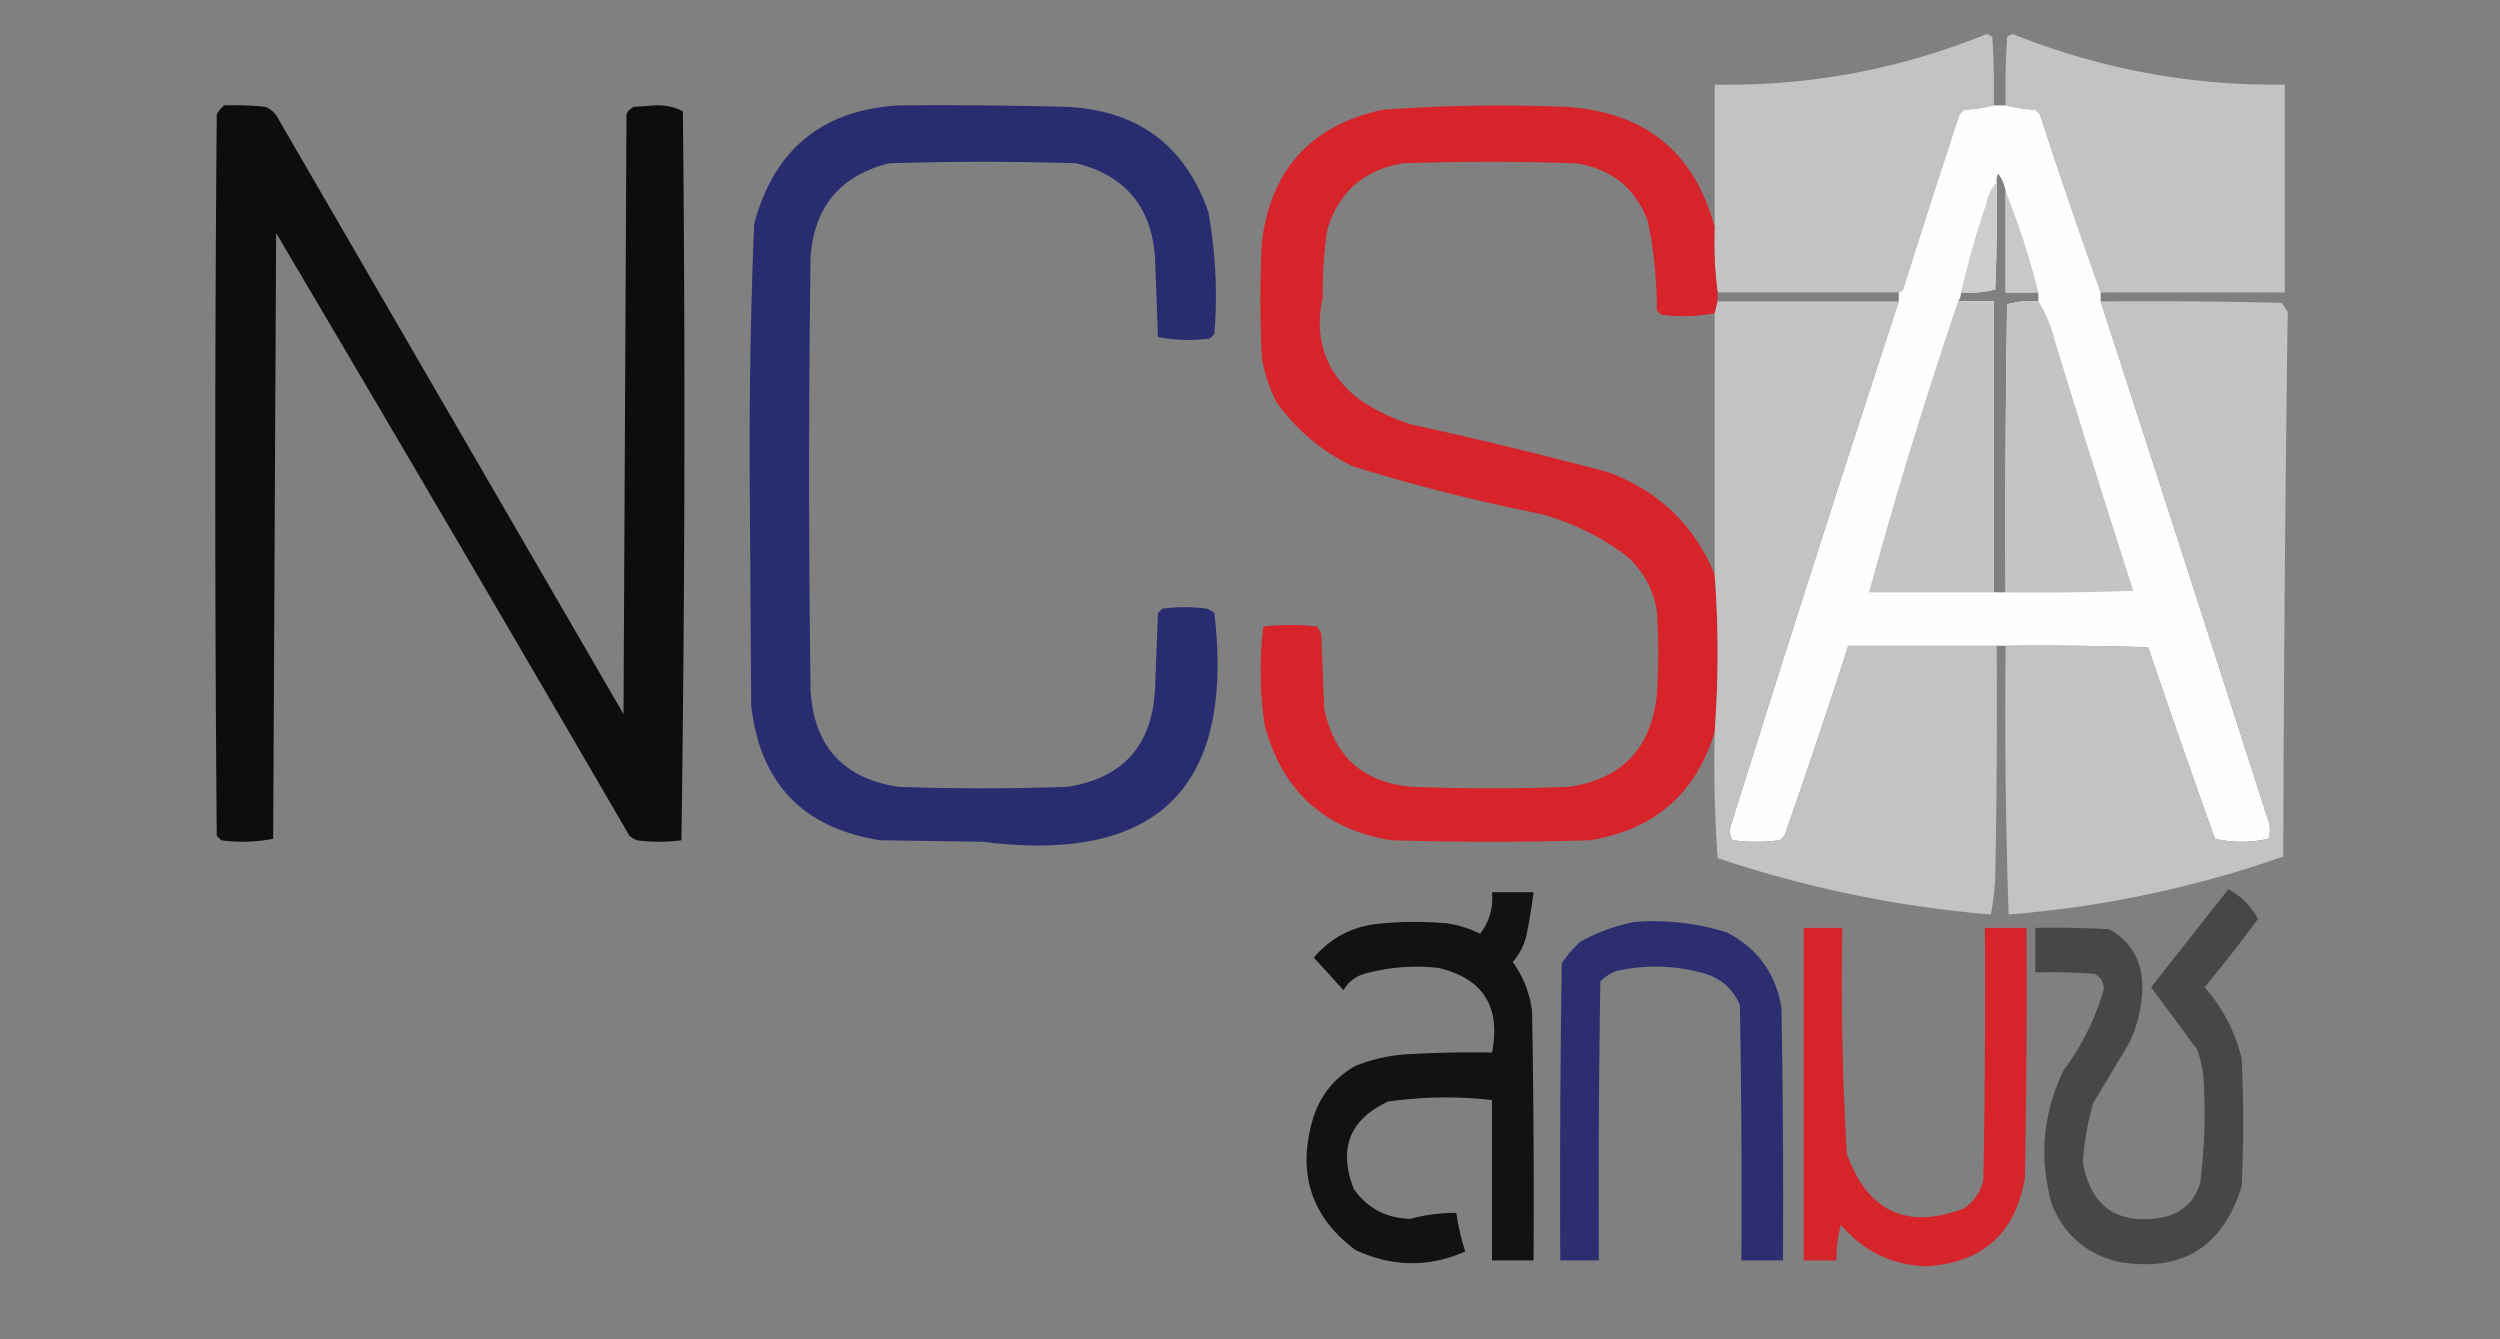 <svg xmlns="http://www.w3.org/2000/svg" width="842" height="451" style="shape-rendering:geometricPrecision;text-rendering:geometricPrecision;image-rendering:optimizeQuality;fill-rule:evenodd;clip-rule:evenodd"><rect width="100%" height="100%" fill="#808080" stroke="none"/><path fill="#c4c3c4" d="M671.5 35.5c-3.141.821-6.475 1.321-10 1.5l-1.5 1.5a3962.714 3962.714 0 0 0-19 59c-.383.556-.883.89-1.5 1h-61a127.773 127.773 0 0 1-1-22v-48c31.685.563 62.185-5.104 91.5-17a3.942 3.942 0 0 1 2 1c.5 7.66.666 15.326.5 23Z" style="opacity:.987"/><path fill="#c4c4c5" d="M707.5 98.5a2106.963 2106.963 0 0 1-20.5-60l-1.5-1.5c-3.525-.179-6.859-.679-10-1.5-.166-7.674 0-15.34.5-23a3.942 3.942 0 0 1 2-1c29.338 11.751 59.838 17.418 91.5 17v70h-62Z" style="opacity:.989"/><path fill="#070a09" d="M75.5 35.5c4.678-.166 9.345 0 14 .5 2.052.93 3.552 2.43 4.5 4.5l116 200 1-202c.5-1.167 1.333-2 2.5-2.5l7-.5c3.406-.204 6.572.462 9.5 2 .832 81.903.665 163.737-.5 245.5-5 .667-10 .667-15 0a9.454 9.454 0 0 1-2.5-1.5 30656.777 30656.777 0 0 0-119-203l-1 204c-5.75 1.141-11.584 1.307-17.5.5l-1.5-1.5c-.667-81-.667-162 0-243 .698-1.19 1.531-2.19 2.5-3Z" style="opacity:.961"/><path fill="#26286f" d="M302.5 35.5c19.003-.167 38.003 0 57 .5 23.88 1.229 39.713 13.062 47.5 35.5a160.626 160.626 0 0 1 2 41l-1.5 1.5c-5.916.807-11.75.641-17.5-.5l-1-27c-1.271-16.933-10.105-27.433-26.5-31.5-21-.667-42-.667-63 0-16.395 4.067-25.229 14.567-26.5 31.5a5326.587 5326.587 0 0 0 0 146c1.125 18.79 10.958 29.623 29.5 32.5 19 .667 38 .667 57 0 18.548-2.883 28.381-13.716 29.5-32.5l1-26 1.5-1.5c5-.667 10-.667 15 0 .916.374 1.75.874 2.5 1.5 6.872 58.794-19.128 84.461-78 77l-34.5-.5c-26.074-4.074-40.574-19.241-43.5-45.5l-.5-77.5c-.137-28.196.363-56.363 1.5-84.5 6.594-25.035 22.761-38.368 48.5-40Z" style="opacity:.957"/><path fill="#db1f26" d="M577.5 76.5c-.297 7.42.036 14.754 1 22v3l-1 4c-5.918 1.121-11.918 1.288-18 .5l-1.5-1.5a144.673 144.673 0 0 0-3-30c-4.321-11.32-12.488-17.82-24.5-19.5a841.208 841.208 0 0 0-58 0c-13.194 2.194-21.694 9.694-25.5 22.5a142.254 142.254 0 0 0-1.5 22.5c-3.13 14.628 1.204 26.295 13 35a66.151 66.151 0 0 0 17 8 1468.798 1468.798 0 0 1 66 16c17.199 6.371 29.199 17.871 36 34.5a356.243 356.243 0 0 1 0 53c-6.319 20.809-20.319 32.976-42 36.5a1121.94 1121.94 0 0 1-67 0c-22.412-3.746-36.579-16.58-42.5-38.5-1.7-11.198-1.867-22.365-.5-33.5 6-.667 12-.667 18 0a9.454 9.454 0 0 1 1.5 2.5l1 25c3.2 16.2 13.034 25.033 29.5 26.5a702.15 702.15 0 0 0 53 0c17.592-2.593 27.425-12.759 29.5-30.5.667-9.667.667-19.333 0-29-1.303-7.441-4.803-13.608-10.5-18.5-8.719-6.526-18.386-11.192-29-14a622.48 622.48 0 0 1-63-16c-10.359-5.031-18.859-12.197-25.5-21.5a49.73 49.73 0 0 1-5-15c-.667-13-.667-26 0-39 3.062-24.393 16.562-39.226 40.5-44.5a532.328 532.328 0 0 1 62-1c26.501 1.693 43.168 15.193 50 40.5Z" style="opacity:.953"/><path fill="#fefefe" d="M671.5 35.5h4c3.141.821 6.475 1.321 10 1.5l1.5 1.5a2106.963 2106.963 0 0 0 20.5 60v3a53739.97 53739.97 0 0 1 56.5 175c.667 2 .667 4 0 6-6 1.333-12 1.333-18 0a3684.254 3684.254 0 0 1-22.5-64.5c-15.997-.5-31.997-.667-48-.5h-53a2402.983 2402.983 0 0 1-21.5 64l-1.5 1.5a64.218 64.218 0 0 1-16 0 7.93 7.93 0 0 1-1-3.5 13822.762 13822.762 0 0 1 57-178v-3c.617-.11 1.117-.444 1.5-1a3962.714 3962.714 0 0 1 19-59l1.5-1.5c3.525-.179 6.859-.679 10-1.5Zm4 29v34h11v3c-3.606-.289-7.106.044-10.5 1-.5 32.332-.667 64.665-.5 97h-4v-98h-12a5.727 5.727 0 0 0 1-3c3.937.293 7.77-.04 11.5-1 .5-11.995.667-23.995.5-36a4.934 4.934 0 0 1 .5-3 13.485 13.485 0 0 1 2.5 6Z" style="opacity:.998"/><path fill="#c5c5c6" d="M672.5 61.5c.167 12.005 0 24.005-.5 36-3.73.96-7.563 1.293-11.5 1a305.075 305.075 0 0 1 8.5-30c.522-2.781 1.689-5.115 3.5-7Z" style="opacity:.871"/><path fill="#c5c5c6" d="M675.5 64.5a253.222 253.222 0 0 1 11 34h-11v-34Z" style="opacity:.938"/><path fill="#c4c4c5" d="M578.5 101.5h61a13822.762 13822.762 0 0 0-57 178 7.93 7.93 0 0 0 1 3.5 64.218 64.218 0 0 0 16 0l1.5-1.5a2402.983 2402.983 0 0 0 21.5-64h50c.167 26.002 0 52.002-.5 78-.2 4.253-.7 8.42-1.5 12.5-31.395-2.613-62.062-8.946-92-19a457.546 457.546 0 0 1-1-42.5 356.243 356.243 0 0 0 0-53v-88l1-4Z" style="opacity:.985"/><path fill="#c4c4c5" d="M659.5 101.5h12v98h-42a1665.705 1665.705 0 0 1 30-98Z" style="opacity:.998"/><path fill="#c4c4c5" d="M686.5 101.5c2.482 3.912 4.315 8.245 5.5 13a6219.487 6219.487 0 0 0 26.5 84.5c-14.329.5-28.663.667-43 .5-.167-32.335 0-64.668.5-97 3.394-.956 6.894-1.289 10.5-1Z" style="opacity:.989"/><path fill="#c4c4c5" d="M707.5 101.5c20.336-.167 40.669 0 61 .5l2 3a16927.156 16927.156 0 0 0-1.5 183.5 368.954 368.954 0 0 1-92.5 19.5 2060.093 2060.093 0 0 1-1-90.5c16.003-.167 32.003 0 48 .5a3684.254 3684.254 0 0 0 22.5 64.5c6 1.333 12 1.333 18 0 .667-2 .667-4 0-6a53739.97 53739.97 0 0 0-56.5-175Z" style="opacity:.991"/><path fill="#434442" d="M750.5 299.5c4.32 2.32 7.653 5.653 10 10a498.023 498.023 0 0 1-18 23c6.128 6.966 10.295 14.966 12.5 24a462.27 462.27 0 0 1 0 43c-6.317 20.581-20.15 29.081-41.5 25.5-10.833-2.665-18.333-9.165-22.5-19.5-4.295-15.551-2.961-30.551 4-45 6.108-8.216 10.608-17.216 13.5-27 .165-2.506-.835-4.339-3-5.5-6.658-.5-13.325-.666-20-.5v-15c8.34-.166 16.673 0 25 .5 7.543 4.412 11.21 11.078 11 20a44.475 44.475 0 0 1-4.5 18.5l-12 20a98.739 98.739 0 0 0-3.5 20c2.744 15.053 11.744 21.22 27 18.5 6.41-1.446 10.577-5.279 12.5-11.5a182.903 182.903 0 0 0 1-37 43.385 43.385 0 0 0-2-8l-15.5-21c8.69-11.019 17.357-22.019 26-33Z" style="opacity:.932"/><path fill="#070a09" d="M502.5 300.5h14a175.824 175.824 0 0 1-2.5 15 20.924 20.924 0 0 1-4.5 8.5c3.532 4.922 5.698 10.422 6.5 16.5.5 27.998.667 55.998.5 84h-14v-54a138.133 138.133 0 0 0-35 .5c-12.993 6.076-16.827 15.909-11.5 29.5 4.593 6.465 10.926 9.798 19 10a58.2 58.2 0 0 1 15.5-2 75.833 75.833 0 0 0 3 13c-12.228 5.416-24.561 5.249-37-.5-14.726-11.025-19.559-25.525-14.5-43.5 2.335-8.193 7.169-14.36 14.5-18.5a55.89 55.89 0 0 1 19-4c8.994-.5 17.994-.666 27-.5 3.039-15.423-2.961-24.923-18-28.5-8.474-.95-16.807-.283-25 2-3.076.911-5.409 2.744-7 5.5a9359.98 9359.98 0 0 0-10-11c5.999-7 13.666-10.833 23-11.5a121.19 121.19 0 0 1 22 0 36.98 36.98 0 0 1 11 3.5c3.151-4.122 4.484-8.789 4-14Z" style="opacity:.924"/><path fill="#26286f" d="M550.5 310.5c10.585-.789 20.918.377 31 3.5 10.427 5.333 16.593 13.833 18.5 25.5.5 28.331.667 56.665.5 85h-14c.167-28.669 0-57.335-.5-86-2.232-5.231-6.065-8.731-11.5-10.5-9.905-2.877-19.905-3.21-30-1a15.83 15.83 0 0 0-5.5 3.5c-.5 31.332-.667 62.665-.5 94h-13c-.167-33.335 0-66.668.5-100a34.706 34.706 0 0 1 6.5-7.5c5.801-3.097 11.801-5.264 18-6.5Z" style="opacity:.932"/><path fill="#db1f25" d="M607.5 312.5h13c-.462 25.385.038 50.718 1.5 76 7.012 19.592 20.179 25.759 39.5 18.5 3.369-2.365 5.536-5.532 6.5-9.5.5-28.331.667-56.665.5-85h14c.167 28.002 0 56.002-.5 84-3.09 18.92-14.257 28.92-33.5 30-11.602-.551-21.102-5.218-28.5-14a47.208 47.208 0 0 0-1.5 12h-11v-112Z" style="opacity:.928"/></svg>